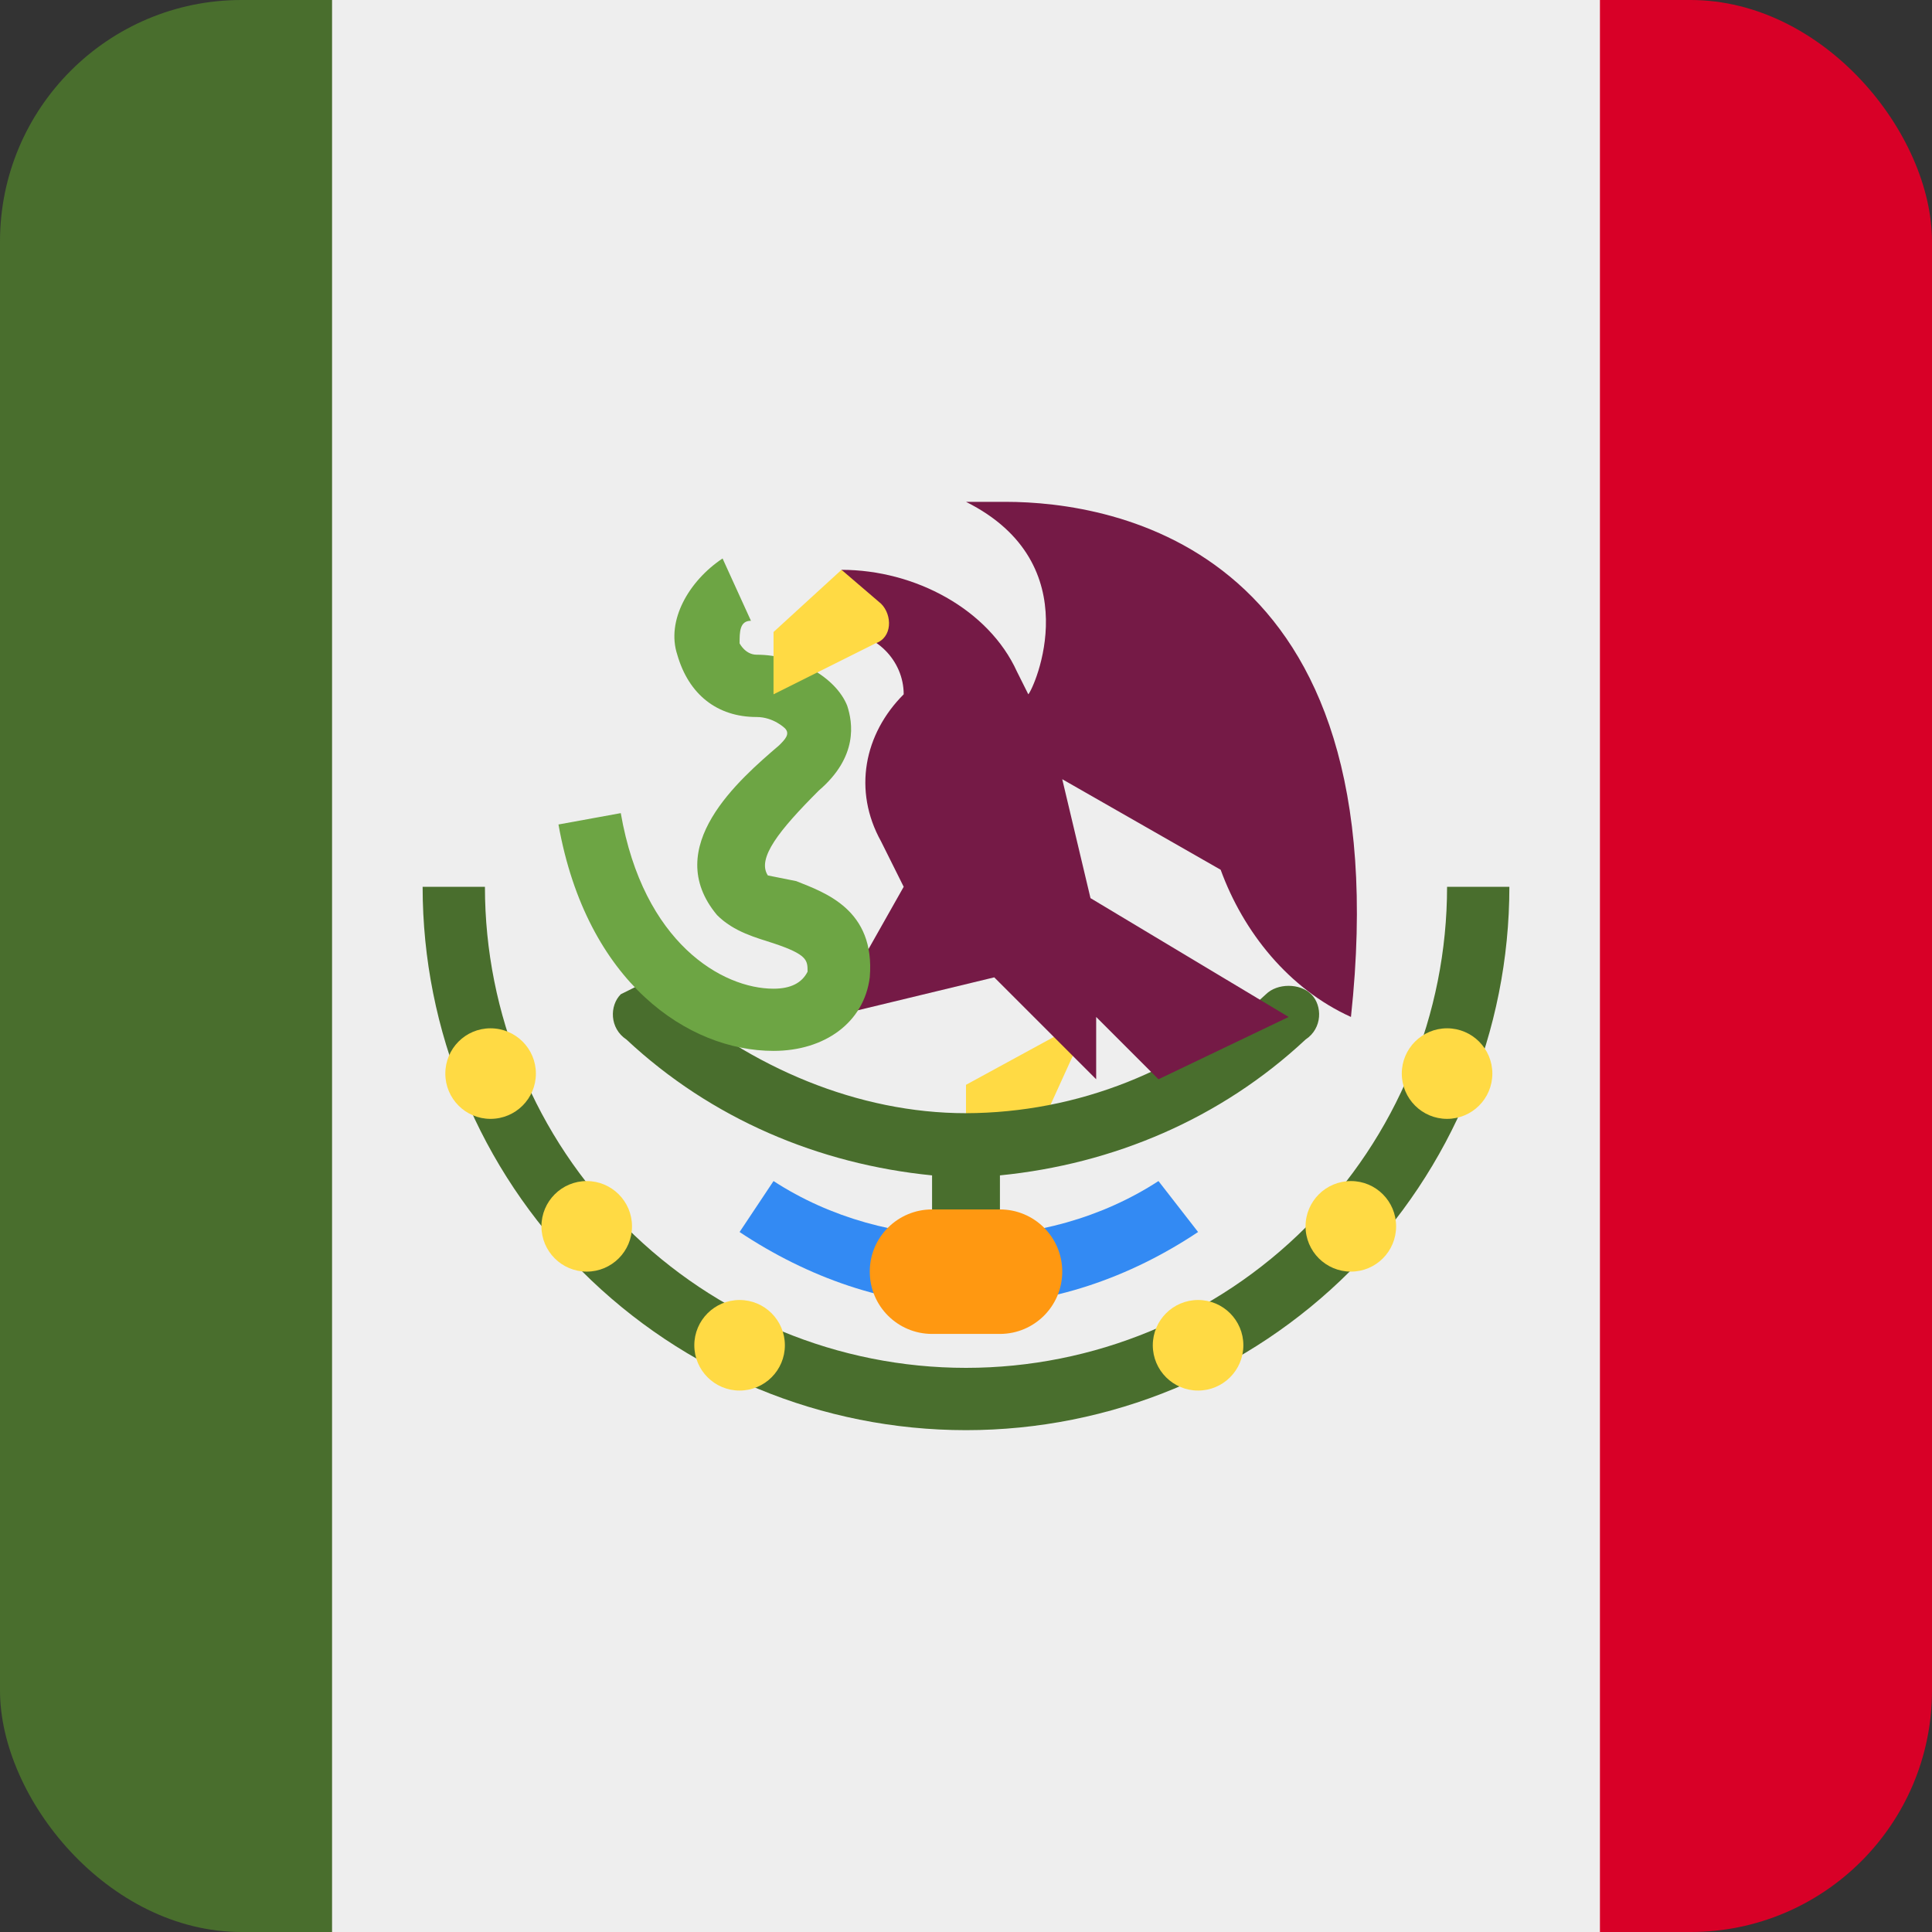 <svg width="16" height="16" viewBox="0 0 16 16" fill="none" xmlns="http://www.w3.org/2000/svg">
<rect x="0" y="0" width="16" height="16" fill="#333333" stroke="none"/>
<g clip-path="url(#clip0_77_267)">
<path d="M2.75 -4H13.203L14.75 8L13.203 20H2.75L1.25 8L2.75 -4Z" fill="#EEEEEE"/>
<path d="M-4 -4H2.75V20H-4V-4Z" fill="#496E2D"/>
<path d="M13.25 -4H20V20H13.25V-4Z" fill="#D80027"/>
<path d="M8 8.984V9.453H8.562L9.031 8.422L8 8.984Z" fill="#FFDA44"/>
<path d="M3.5 7.344C3.5 8.537 3.974 9.682 4.818 10.526C5.662 11.37 6.807 11.844 8 11.844C9.193 11.844 10.338 11.37 11.182 10.526C12.026 9.682 12.5 8.537 12.5 7.344H11.984C11.984 8.4 11.565 9.414 10.817 10.161C10.07 10.908 9.057 11.328 8 11.328C6.943 11.328 5.93 10.908 5.183 10.161C4.435 9.414 4.016 8.4 4.016 7.344H3.5ZM5.328 8.141L5.141 8.234C5.047 8.328 5.047 8.516 5.188 8.609C5.891 9.266 6.781 9.641 7.719 9.734V10.531H8.281V9.734C9.219 9.641 10.109 9.266 10.812 8.609C10.953 8.516 10.953 8.328 10.859 8.234C10.766 8.141 10.578 8.141 10.484 8.234C9.81 8.864 8.923 9.216 8 9.219C7.109 9.219 6.219 8.844 5.516 8.234L5.328 8.141Z" fill="#496E2D"/>
<path d="M8 10.812C7.344 10.812 6.688 10.578 6.125 10.203L6.406 9.781C7.344 10.391 8.656 10.391 9.594 9.781L9.922 10.203C9.359 10.578 8.703 10.812 8 10.812Z" fill="#338AF3"/>
<path d="M8 4.156C9.031 4.672 8.562 5.703 8.516 5.75L8.422 5.562C8.188 5.047 7.578 4.719 6.969 4.719V5.234C7.25 5.234 7.484 5.469 7.484 5.75C7.156 6.078 7.062 6.547 7.297 6.969L7.484 7.344L6.875 8.422L8.234 8.094L9.078 8.938V8.422L9.594 8.938L10.672 8.422L9.031 7.438L8.797 6.453L10.109 7.203C10.297 7.719 10.672 8.188 11.188 8.422C11.609 4.531 9.219 4.156 8.328 4.156H8Z" fill="#751A46"/>
<path d="M6.406 8.703C5.703 8.703 4.859 8.141 4.625 6.828L5.141 6.734C5.328 7.812 5.984 8.188 6.406 8.188C6.547 8.188 6.641 8.141 6.688 8.047C6.688 7.953 6.688 7.906 6.406 7.812C6.266 7.766 6.078 7.719 5.938 7.578C5.469 7.016 6.125 6.453 6.453 6.172C6.5 6.125 6.547 6.078 6.5 6.031C6.5 6.031 6.406 5.938 6.266 5.938C5.938 5.938 5.703 5.75 5.609 5.422C5.516 5.141 5.703 4.812 5.984 4.625L6.219 5.141C6.125 5.141 6.125 5.234 6.125 5.328C6.125 5.328 6.172 5.422 6.266 5.422C6.594 5.422 6.922 5.609 7.016 5.844C7.062 5.984 7.109 6.266 6.781 6.547C6.453 6.875 6.266 7.109 6.359 7.25L6.594 7.297C6.828 7.391 7.25 7.531 7.203 8.094C7.156 8.469 6.828 8.703 6.406 8.703H6.359H6.406Z" fill="#6DA544"/>
<path d="M6.969 4.719L6.406 5.234V5.75L7.25 5.328C7.391 5.281 7.391 5.094 7.297 5L6.969 4.719Z" fill="#FFDA44"/>
<path d="M4.062 9.266C4.27 9.266 4.438 9.098 4.438 8.891C4.438 8.684 4.27 8.516 4.062 8.516C3.855 8.516 3.688 8.684 3.688 8.891C3.688 9.098 3.855 9.266 4.062 9.266Z" fill="#FFDA44"/>
<path d="M4.859 10.531C5.066 10.531 5.234 10.363 5.234 10.156C5.234 9.949 5.066 9.781 4.859 9.781C4.652 9.781 4.484 9.949 4.484 10.156C4.484 10.363 4.652 10.531 4.859 10.531Z" fill="#FFDA44"/>
<path d="M6.125 11.516C6.332 11.516 6.5 11.348 6.5 11.141C6.5 10.934 6.332 10.766 6.125 10.766C5.918 10.766 5.75 10.934 5.75 11.141C5.75 11.348 5.918 11.516 6.125 11.516Z" fill="#FFDA44"/>
<path d="M9.922 11.516C10.129 11.516 10.297 11.348 10.297 11.141C10.297 10.934 10.129 10.766 9.922 10.766C9.715 10.766 9.547 10.934 9.547 11.141C9.547 11.348 9.715 11.516 9.922 11.516Z" fill="#FFDA44"/>
<path d="M11.188 10.531C11.395 10.531 11.562 10.363 11.562 10.156C11.562 9.949 11.395 9.781 11.188 9.781C10.98 9.781 10.812 9.949 10.812 10.156C10.812 10.363 10.98 10.531 11.188 10.531Z" fill="#FFDA44"/>
<path d="M11.984 9.266C12.191 9.266 12.359 9.098 12.359 8.891C12.359 8.684 12.191 8.516 11.984 8.516C11.777 8.516 11.609 8.684 11.609 8.891C11.609 9.098 11.777 9.266 11.984 9.266Z" fill="#FFDA44"/>
<path d="M8.281 10.016H7.719C7.434 10.016 7.203 10.246 7.203 10.531C7.203 10.816 7.434 11.047 7.719 11.047H8.281C8.566 11.047 8.797 10.816 8.797 10.531C8.797 10.246 8.566 10.016 8.281 10.016Z" fill="#FF9811"/>
</g>
<defs>
<clipPath id="clip0_77_267">
<rect width="16" height="16" rx="2" fill="white"/>
</clipPath>
</defs>
</svg>
